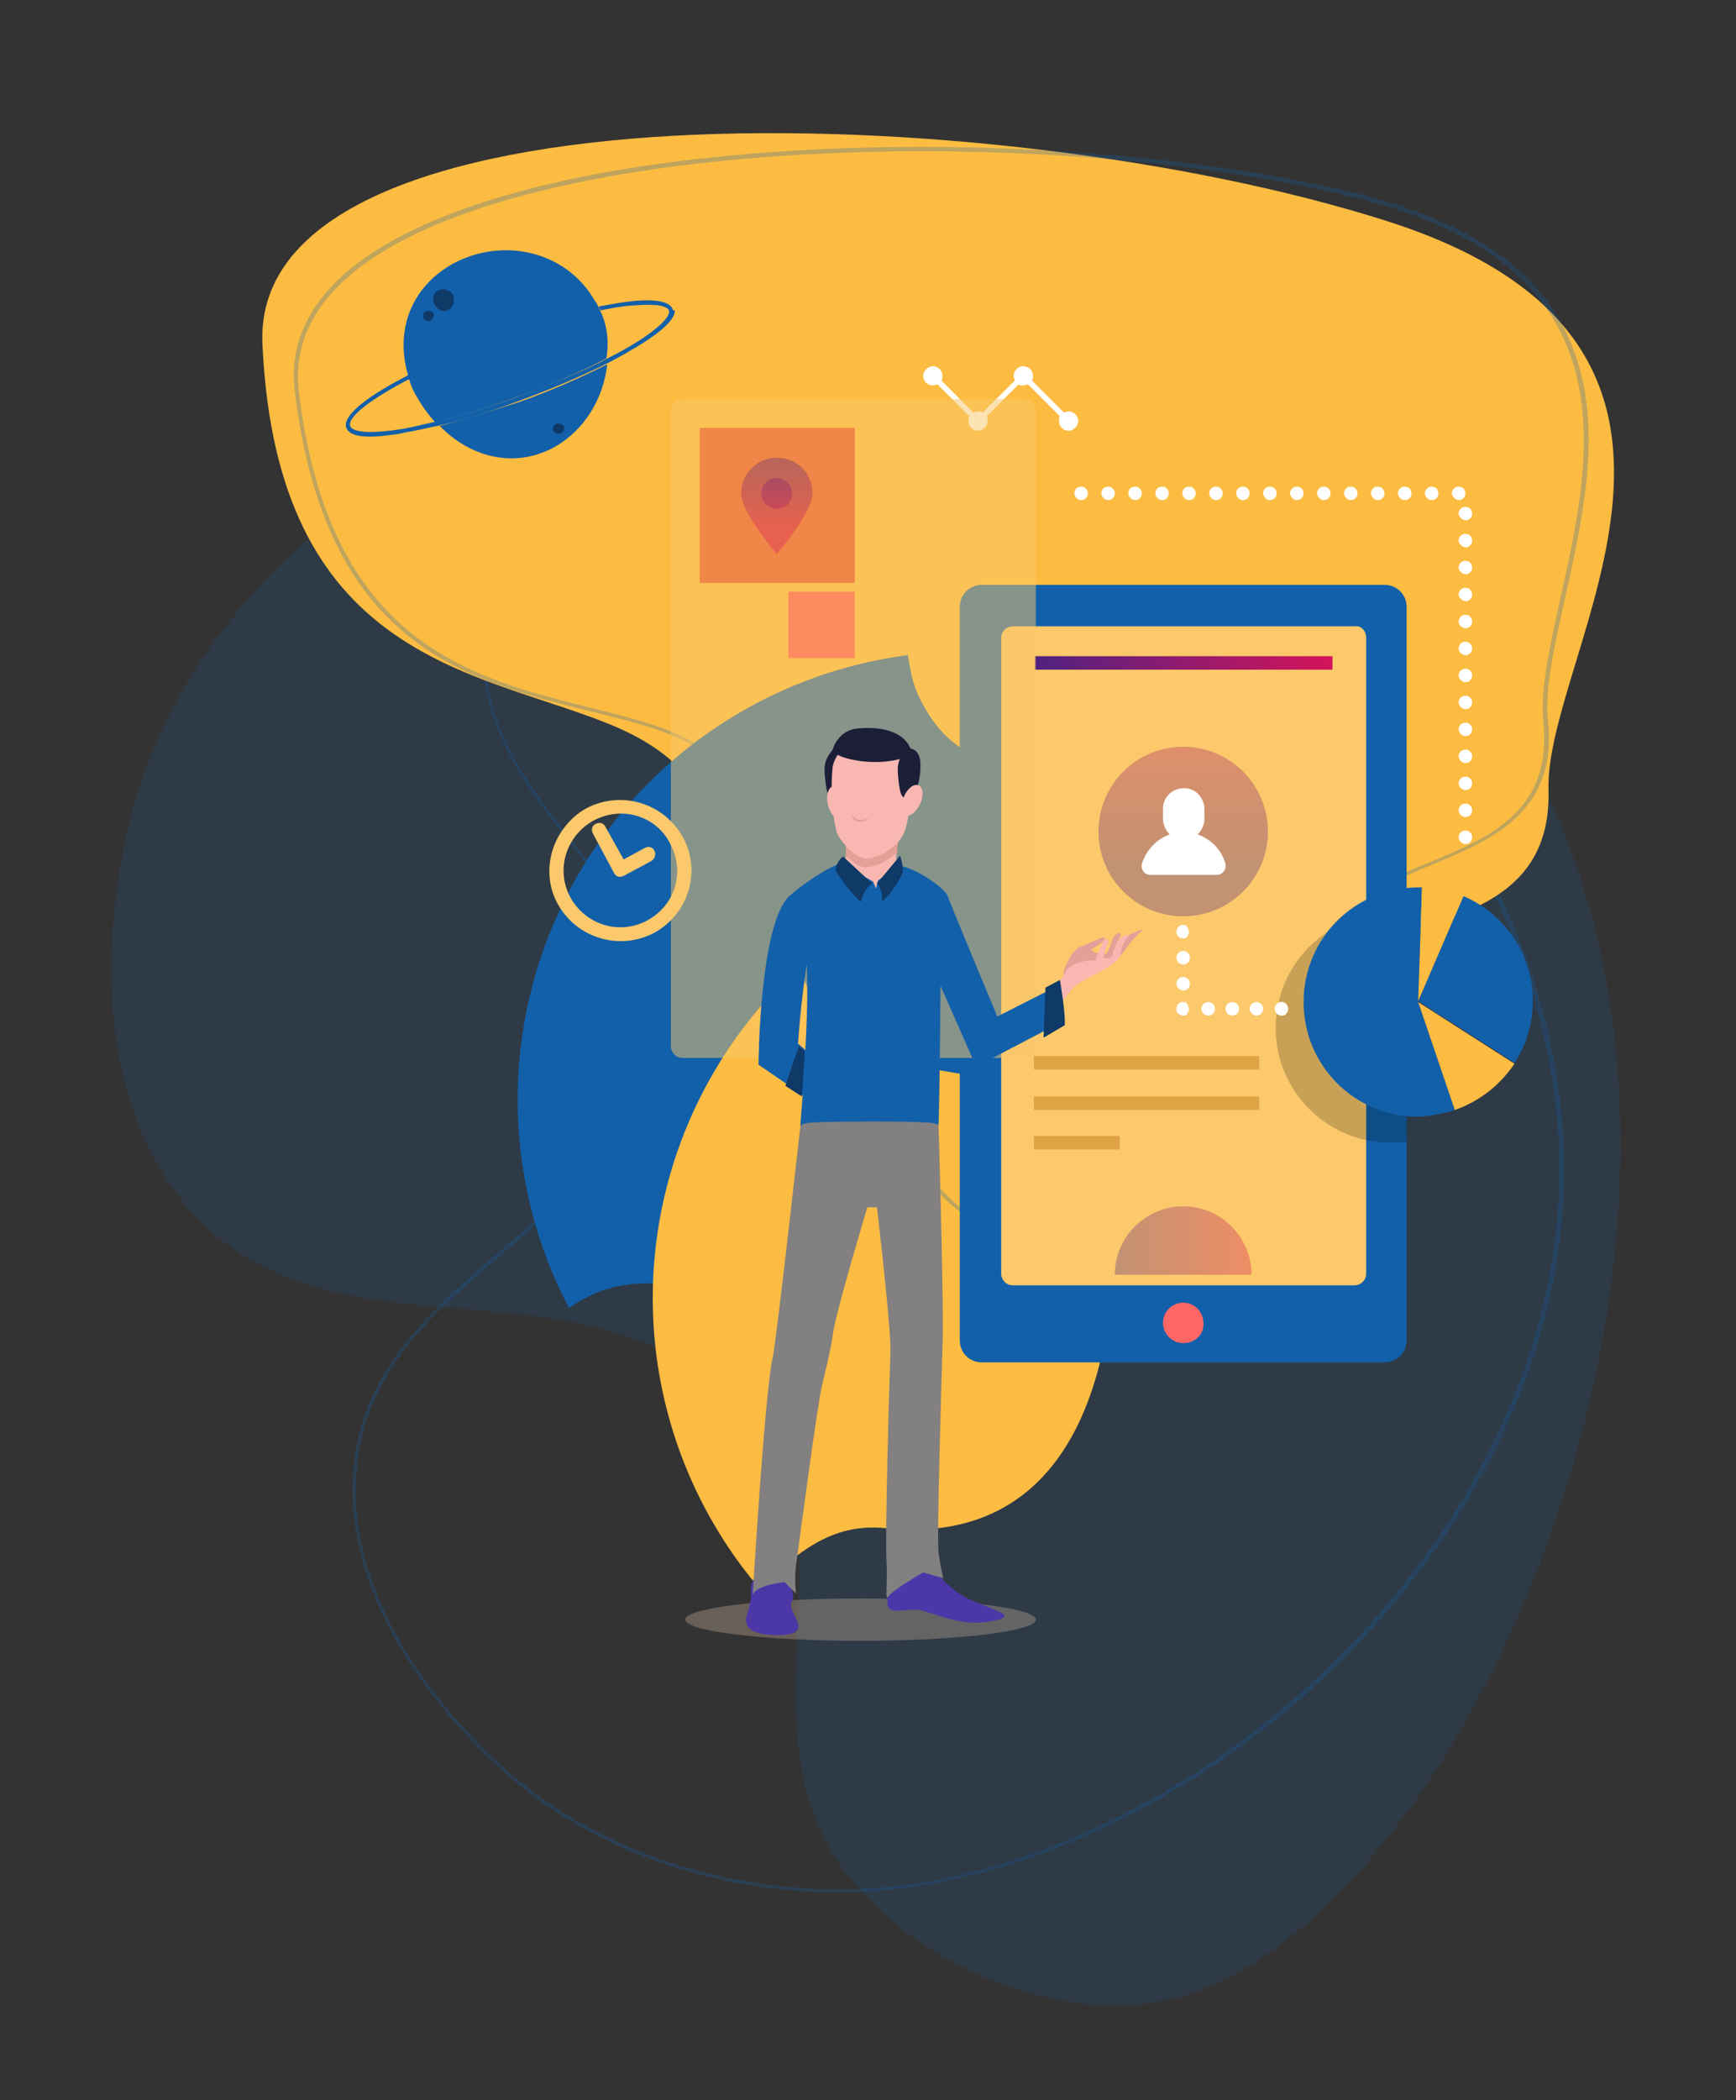 <?xml version="1.0" encoding="utf-8"?>
<!-- Generator: Adobe Illustrator 23.0.0, SVG Export Plug-In . SVG Version: 6.00 Build 0)  -->
<svg version="1.1" id="Calque_1" xmlns="http://www.w3.org/2000/svg" xmlns:xlink="http://www.w3.org/1999/xlink" x="0px" y="0px"
	 viewBox="0 0 180.26 218" style="enable-background:new 0 0 180.26 218;" xml:space="preserve">
<rect x="0" y="0" width="180.26" height="218" fill="#333333" stroke="none"/>
<style type="text/css">
	.st0{opacity:0.16;fill:#1360AA;enable-background:new    ;}
	.st1{opacity:0.26;fill:#1360AA;enable-background:new    ;}
	.st2{fill:#FCBC42;}
	.st3{clip-path:url(#SVGID_2_);fill:#1360AA;}
	.st4{clip-path:url(#SVGID_4_);fill:#FCBC42;}
	.st5{fill:#1360AA;}
	.st6{fill:#0F3967;}
	.st7{fill:#FFFFFF;}
	.st8{fill:#FBC96B;}
	.st9{fill:#FF6666;}
	.st10{opacity:0.33;fill:url(#SVGID_5_);enable-background:new    ;}
	.st11{opacity:0.2;enable-background:new    ;}
	.st12{fill:#DDA345;}
	.st13{opacity:0.33;fill:url(#SVGID_6_);enable-background:new    ;}
	.st14{fill:url(#SVGID_7_);}
	.st15{opacity:0.5;fill:#FBC96B;enable-background:new    ;}
	.st16{opacity:0.6;fill:#EA5D3F;enable-background:new    ;}
	.st17{opacity:0.6;fill:#FF6666;enable-background:new    ;}
	.st18{opacity:0.32;fill:#D8BDA7;enable-background:new    ;}
	.st19{fill:#E49F98;}
	.st20{fill:#F8B7B0;}
	.st21{fill:#1C1E38;}
	.st22{fill:#4C37A8;}
	.st23{fill:#828081;}
	.st24{opacity:0.33;fill:url(#SVGID_8_);enable-background:new    ;}
	.st25{opacity:0.33;fill:url(#SVGID_9_);enable-background:new    ;}
</style>
<g>
	<g>
		<path class="st0" d="M33.83,54.42C30.25,57.36,16.5,68.64,12.8,88.2c-0.76,4.17-4.52,23.74,6.46,36.84
			c14.51,17.27,39.19,4.64,56.76,19.74c15.1,12.98-1.53,35.13,13.4,51.53c7.81,8.58,21.33,13.57,31.78,11.28
			c32.67-7.17,69.39-93.12,29.96-140.07C122.43,33.27,62.62,30.86,33.83,54.42z"/>
		<path class="st1" d="M87.01,196.43c-1,0-1.94,0-2.88-0.06v-0.18v0.18c-16.51-1-27.03-7.87-32.9-13.45
			c-10.1-9.58-15.28-20.27-14.57-30.08c0.76-10.52,7.7-16.45,15.04-22.8c6.58-5.64,13.4-11.52,15.69-21.03
			c2.06-8.52-2.76-14.57-7.81-21.03c-5.17-6.52-10.46-13.22-9.34-23.09c1.18-10.46,8.58-21.15,17.21-24.85
			c12.69-5.52,34.96,0.53,55.4,15.1c26.56,18.86,41.3,45.24,39.42,70.62c-1.35,18.39-11.46,36.95-27.67,51
			C119.97,189.2,102.46,196.43,87.01,196.43z M78.25,38.38c-4.05,0-7.7,0.65-10.81,2c-8.46,3.7-15.75,14.22-16.92,24.56
			c-1.12,9.69,4.17,16.33,9.22,22.8c5.17,6.52,9.99,12.69,7.93,21.39c-2.35,9.64-9.16,15.57-15.8,21.27
			c-7.29,6.23-14.1,12.16-14.86,22.5c-0.71,9.69,4.41,20.27,14.45,29.79c5.88,5.52,16.27,12.34,32.67,13.34v0.18v-0.18
			c16.04,1,34.72-6.35,50.06-19.57c16.16-13.98,26.2-32.43,27.55-50.7c1.88-25.2-12.81-51.47-39.25-70.21
			C107.1,44.49,90.77,38.38,78.25,38.38z"/>
		<path class="st2" d="M110.98,135.91c0,0,5.64,0,9.75,0s14.04-2.41,14.04-14.63s-0.94-16.45,4.93-21.39s21.5-3.52,21.09-17.92
			c-0.41-14.39,23.85-46.12-16.86-59.05S26.02,8.07,27.25,35.68c1.47,32.55,21.86,33.84,35.72,39.36
			c11.87,4.7,12.22,12.34,11.4,21.39c-0.82,9.34,11.81,9.75,12.57,20.45C87.65,127.16,93.76,135.91,110.98,135.91"/>
		<g>
			<g>
				<g>
					<defs>
						<path id="SVGID_1_" d="M123.95,108.74c0,0,1.3-5.49,2.24-9.49c0.95-4,0.88-14.22-11.01-17.03s-16.23-2.87-19.68-9.72
							c-3.45-6.85,1.51-21.74-12.59-24.64c-14.1-2.91-39.4-33.81-61.34,2.84S-19.99,162.04,7.17,167.19
							c32.01,6.05,37.96-13.49,46.52-25.72c7.3-10.47,14.82-9.06,23.43-6.18c8.9,2.95,12.21-9.25,22.79-7.54
							C110.07,129.43,120,125.5,123.95,108.74"/>
					</defs>
					<clipPath id="SVGID_2_">
						<use xlink:href="#SVGID_1_"  style="overflow:visible;"/>
					</clipPath>
					<ellipse class="st3" cx="100.28" cy="114.14" rx="46.53" ry="46.53"/>
				</g>
			</g>
			<g>
				<g>
					<defs>
						<path id="SVGID_3_" d="M114.89,138.25c0,0,0.98-5.55,1.69-9.6s0.06-14.25-11.97-16.37s-16.36-1.93-20.2-8.57
							s0.26-21.79-13.99-23.88c-14.25-2.09-41.28-31.49-61.07,6.36s-35.1,113.54-7.69,117.12c32.31,4.2,37.12-15.65,44.96-28.35
							c6.69-10.87,14.27-9.89,23.04-7.51c9.06,2.43,11.65-9.94,22.32-8.83C102.22,159.7,111.9,155.2,114.89,138.25"/>
					</defs>
					<clipPath id="SVGID_4_">
						<use xlink:href="#SVGID_3_"  style="overflow:visible;"/>
					</clipPath>
					<ellipse class="st4" cx="114.31" cy="134.74" rx="46.53" ry="46.53"/>
				</g>
			</g>
		</g>
		<path class="st1" d="M113.91,129.8c-15.28,0-19.92-8.87-21.03-16.57c-0.71-4.99-3.99-7.29-7.23-9.58
			c-3.17-2.29-6.23-4.41-6.11-8.93c0.12-8.7-0.71-15.63-12.16-19.27c-1.94-0.59-3.99-1.12-6.23-1.65
			C48.29,70.58,33.77,67,30.6,40.56c-0.53-4.52,1.18-8.52,5.05-12.04C43.47,21.58,59.98,17,82.25,15.65
			c20.04-1.23,41.77,0.41,58.16,4.29c13.28,3.17,20.98,9.05,23.56,18.1c2.23,7.76,0.23,16.45-1.47,24.09
			c-1.12,5.05-2.11,9.4-1.76,12.69c1,9.52-5.88,12.34-11.87,14.86c-2.7,1.12-5.29,2.17-6.87,3.76c-4.46,4.35-4.17,7.87-3.41,16.33
			c0.12,1.29,0.23,2.64,0.35,4.11c0.41,5.11-1.12,9.11-4.41,11.81c-2.58,2.11-5.82,3.05-8.05,3.23l-9.22,0.7
			C116.09,129.8,114.97,129.8,113.91,129.8z M95.76,15.7C70.5,15.7,46,19.87,35.95,28.92c-3.76,3.35-5.41,7.29-4.93,11.63
			c3.11,26.09,17.57,29.73,30.26,32.9c2.17,0.53,4.23,1.06,6.23,1.7c11.69,3.7,12.57,11.04,12.46,19.62
			c-0.06,4.35,2.88,6.4,5.93,8.58c3.23,2.29,6.64,4.7,7.4,9.87c1.12,7.58,5.64,16.22,20.62,16.22c1.06,0,2.11-0.06,3.23-0.12
			l9.22-0.7c2.11-0.18,5.29-1.06,7.81-3.11c3.23-2.64,4.64-6.52,4.29-11.52c-0.12-1.53-0.23-2.88-0.35-4.11
			c-0.76-8.58-1.06-12.16,3.52-16.63c1.64-1.65,4.23-2.7,6.99-3.82c5.93-2.47,12.57-5.23,11.63-14.45
			c-0.35-3.41,0.65-7.76,1.76-12.87c1.7-7.64,3.64-16.22,1.47-23.91c-2.53-8.87-10.11-14.69-23.27-17.8
			C127.31,17.29,111.39,15.7,95.76,15.7z"/>
	</g>
	<g>
		<path class="st5" d="M45.66,44.21c3.1,3.2,7.7,4.5,11.9,2.2c3.2-1.8,5.1-5.1,5.5-8.6c-2.6,1.3-5.7,2.7-9.1,3.9
			C51.16,42.61,48.26,43.51,45.66,44.21z"/>
		<path class="st5" d="M62.36,32.31c-0.1-0.1-0.1-0.3-0.2-0.4c-0.1-0.2-0.2-0.5-0.4-0.7c-2.9-5.1-9.5-6.7-14.8-3.8
			c-4.4,2.5-5.9,7-4.6,11.5c0,0.2,0.1,0.3,0.1,0.4c0.2,0.7,0.5,1.4,0.9,2c0.5,0.9,1.1,1.7,1.8,2.5c2.6-0.6,5.5-1.5,8.5-2.6
			c3.4-1.2,6.6-2.6,9.3-4C63.26,35.51,63.06,33.81,62.36,32.31z"/>
		<path class="st5" d="M69.86,32.11c-0.4-1-2.4-1.2-6-0.6c-0.5,0.1-1.1,0.2-1.7,0.3c0.1,0.1,0.1,0.3,0.2,0.4
			c0.5-0.1,1.1-0.2,1.6-0.3c0.7-0.1,1.3-0.2,1.8-0.2c1.2-0.1,2.1-0.1,2.7,0s0.9,0.3,1,0.5c0.2,0.5-0.8,1.8-4,3.7
			c-0.7,0.4-1.4,0.8-2.2,1.2c-2.6,1.4-5.9,2.7-9.3,4c-3,1.1-5.9,2-8.5,2.6c-1.3,0.3-2.5,0.6-3.6,0.8c-3.7,0.6-5.3,0.3-5.5-0.3
			c-0.3-0.9,2.1-2.8,6.4-5c-0.1-0.1-0.1-0.3-0.1-0.4c-4.2,2.1-7.2,4.3-6.7,5.6c0.3,0.8,1.7,1.1,4.1,0.8c0.6-0.1,1.2-0.1,1.9-0.3
			c1.2-0.2,2.5-0.5,3.9-0.8c2.6-0.6,5.4-1.5,8.3-2.6c3.3-1.2,6.5-2.6,9.1-3.9c0.9-0.5,1.7-0.9,2.5-1.4c2.9-1.7,4.4-3.1,4.3-4
			C69.86,32.21,69.86,32.21,69.86,32.11z"/>
	</g>
	<path class="st6" d="M46.46,32.21c-0.6,0.2-1.1-0.1-1.4-0.7c-0.2-0.6-0.1-1.1,0.5-1.4c0.6-0.2,1.2,0,1.5,0.5
		C47.26,31.31,47.06,32.01,46.46,32.21z"/>
	<path class="st6" d="M44.66,33.31c-0.3,0.1-0.6-0.1-0.7-0.3c-0.1-0.3,0-0.6,0.3-0.7c0.3-0.1,0.7,0,0.8,0.3
		C45.06,32.81,44.96,33.21,44.66,33.31z"/>
	<path class="st6" d="M58.16,45.01c-0.3,0.1-0.6-0.1-0.7-0.3c-0.1-0.3,0-0.6,0.3-0.7c0.3-0.1,0.7,0,0.8,0.3
		C58.66,44.51,58.46,44.91,58.16,45.01z"/>
	<path class="st7" d="M110.96,42.71c-0.2,0-0.4,0.1-0.5,0.1l-3.3-3.3c0.1-0.1,0.1-0.3,0.1-0.5c0-0.6-0.5-1-1-1c-0.6,0-1,0.5-1,1
		c0,0.2,0.1,0.3,0.1,0.5l-3.3,3.3c-0.2-0.1-0.3-0.1-0.5-0.1s-0.3,0.1-0.5,0.1l-3.3-3.3c0.1-0.1,0.1-0.3,0.1-0.5c0-0.6-0.5-1-1-1
		s-1,0.5-1,1c0,0.6,0.5,1,1,1c0.2,0,0.3-0.1,0.5-0.1l3.3,3.3c-0.1,0.1-0.1,0.3-0.1,0.5c0,0.6,0.5,1,1,1s1-0.5,1-1
		c0-0.2,0-0.3-0.1-0.5l3.3-3.3c0.1,0.1,0.3,0.1,0.5,0.1s0.3-0.1,0.5-0.1l3.3,3.3c-0.1,0.1-0.1,0.3-0.1,0.5c0,0.6,0.5,1,1,1
		s1-0.5,1-1S111.56,42.71,110.96,42.71z"/>
	<path class="st5" d="M146.06,63.01v76.1c0,1.3-1,2.3-2.3,2.3h-41.8c-1.3,0-2.3-1-2.3-2.3v-76.1c0-1.3,1-2.3,2.3-2.3h41.8
		C145.06,60.71,146.06,61.71,146.06,63.01z"/>
	<path class="st8" d="M141.86,66.21v66c0,0.7-0.6,1.2-1.2,1.2h-35.5c-0.7,0-1.2-0.6-1.2-1.2v-66c0-0.7,0.6-1.2,1.2-1.2h35.5
		C141.36,64.91,141.86,65.51,141.86,66.21z"/>
	<g>
		<path class="st9" d="M122.86,139.41L122.86,139.41c-1.2,0-2.1-1-2.1-2.1l0,0c0-1.2,1-2.1,2.1-2.1l0,0c1.2,0,2.1,1,2.1,2.1l0,0
			C125.06,138.51,124.06,139.41,122.86,139.41z"/>
	</g>
	
		<linearGradient id="SVGID_5_" gradientUnits="userSpaceOnUse" x1="122.864" y1="429.64" x2="122.864" y2="410.645" gradientTransform="matrix(1 0 0 1 0 -339.89)">
		<stop  offset="0" style="stop-color:#4F2280"/>
		<stop  offset="1" style="stop-color:#D4145A"/>
	</linearGradient>
	<circle class="st10" cx="122.86" cy="86.31" r="8.8"/>
	<path class="st7" d="M124.36,86.61c0.4-0.4,0.7-1,0.7-1.6v-1c0-1.2-0.9-2.2-2.1-2.2s-2.2,0.9-2.2,2.1v1.1c0,0.6,0.3,1.2,0.7,1.6
		c-1.4,0.5-2.5,1.7-2.9,3.1c-0.1,0.6,0.3,1.1,0.9,1.1h6.9c0.6,0,1-0.6,0.9-1.1C126.86,88.21,125.76,87.11,124.36,86.61z"/>
	<path class="st11" d="M146.06,95.01v23.5c-0.5,0.1-1.1,0.1-1.7,0.1c-6.5,0-11.9-5.3-11.9-11.9s5.3-11.9,11.9-11.9
		c0.1,0,0.3,0,0.4,0C145.26,94.91,145.66,94.91,146.06,95.01z"/>
	<g>
		<path class="st5" d="M157.26,110.31c1.2-1.8,1.9-4,1.9-6.4c0-4.9-3-9.1-7.2-10.9l-4.7,10.9L157.26,110.31z"/>
		<path class="st5" d="M151.06,115.21l-3.8-11.2l0.4-11.9c-0.1,0-0.3,0-0.4,0c-6.6,0-11.9,5.3-11.9,11.9s5.3,11.9,11.9,11.9
			C148.56,115.81,149.86,115.61,151.06,115.21z"/>
		<path class="st2" d="M151.06,115.21c2.6-0.9,4.7-2.6,6.2-4.8l-10-6.4L151.06,115.21z"/>
		<path class="st2" d="M151.96,93.01c-1.3-0.6-2.8-0.9-4.3-1l-0.4,11.9L151.96,93.01z"/>
	</g>
	<g>
		<path class="st7" d="M122.86,97.41c-0.2,0-0.4-0.1-0.5-0.2s-0.2-0.3-0.2-0.5c0-0.1,0-0.2,0.1-0.3c0-0.1,0.1-0.2,0.1-0.2l0.1-0.1
			c0,0,0.1,0,0.1-0.1h0.1c0.1,0,0.2,0,0.3,0h0.1c0,0,0.1,0,0.1,0.1c0,0,0.1,0,0.1,0.1c0.1,0.1,0.1,0.1,0.1,0.2s0.1,0.2,0.1,0.3
			c0,0.2-0.1,0.4-0.2,0.5C123.26,97.31,123.06,97.41,122.86,97.41z"/>
		<path class="st7" d="M122.16,102.11c0-0.4,0.3-0.7,0.7-0.7l0,0c0.4,0,0.7,0.3,0.7,0.7l0,0c0,0.4-0.3,0.7-0.7,0.7l0,0
			C122.46,102.81,122.16,102.41,122.16,102.11z M122.16,99.41c0-0.4,0.3-0.7,0.7-0.7l0,0c0.4,0,0.7,0.3,0.7,0.7l0,0
			c0,0.4-0.3,0.7-0.7,0.7l0,0C122.46,100.11,122.16,99.81,122.16,99.41z"/>
		<path class="st7" d="M122.86,105.41c-0.2,0-0.4-0.1-0.5-0.2s-0.1-0.1-0.2-0.2c0-0.1,0-0.2,0-0.3c0-0.2,0.1-0.4,0.2-0.5l0.1-0.1
			c0,0,0.1,0,0.1-0.1h0.1c0.1,0,0.2,0,0.3,0h0.1c0,0,0.1,0,0.1,0.1l0.1,0.1c0.1,0.1,0.1,0.1,0.1,0.2s0.1,0.2,0.1,0.3
			c0,0.2-0.1,0.4-0.2,0.5C123.26,105.41,123.06,105.41,122.86,105.41z"/>
		<path class="st7" d="M129.76,104.71c0-0.4,0.3-0.7,0.7-0.7l0,0c0.4,0,0.7,0.3,0.7,0.7l0,0c0,0.4-0.3,0.7-0.7,0.7l0,0
			C130.16,105.41,129.76,105.11,129.76,104.71z M127.26,104.71c0-0.4,0.3-0.7,0.7-0.7l0,0c0.4,0,0.7,0.3,0.7,0.7l0,0
			c0,0.4-0.3,0.7-0.7,0.7l0,0C127.56,105.41,127.26,105.11,127.26,104.71z M124.76,104.71c0-0.4,0.3-0.7,0.7-0.7l0,0
			c0.4,0,0.7,0.3,0.7,0.7l0,0c0,0.4-0.3,0.7-0.7,0.7l0,0C125.06,105.41,124.76,105.11,124.76,104.71z"/>
		<path class="st7" d="M133.06,105.41c-0.2,0-0.4-0.1-0.5-0.2s-0.2-0.3-0.2-0.5s0.1-0.4,0.2-0.5c0.3-0.3,0.7-0.3,1,0
			c0.1,0.1,0.2,0.3,0.2,0.5s-0.1,0.4-0.2,0.5C133.46,105.41,133.26,105.41,133.06,105.41z"/>
	</g>
	<rect x="107.36" y="109.61" class="st12" width="23.4" height="1.4"/>
	<rect x="107.36" y="113.81" class="st12" width="23.4" height="1.4"/>
	<rect x="107.36" y="117.91" class="st12" width="8.9" height="1.4"/>
	
		<linearGradient id="SVGID_6_" gradientUnits="userSpaceOnUse" x1="115.806" y1="468.65" x2="129.991" y2="468.65" gradientTransform="matrix(1 0 0 1 0 -339.89)">
		<stop  offset="0" style="stop-color:#4F2280"/>
		<stop  offset="1" style="stop-color:#D4145A"/>
	</linearGradient>
	<path class="st13" d="M115.76,132.31c0-3.9,3.2-7.1,7.1-7.1s7.1,3.2,7.1,7.1"/>
	
		<linearGradient id="SVGID_7_" gradientUnits="userSpaceOnUse" x1="107.429" y1="408.7" x2="138.368" y2="408.7" gradientTransform="matrix(1 0 0 1 0 -339.89)">
		<stop  offset="0" style="stop-color:#4F2280"/>
		<stop  offset="1" style="stop-color:#D4145A"/>
	</linearGradient>
	<rect x="107.46" y="68.11" class="st14" width="30.9" height="1.4"/>
	<path class="st7" d="M151.46,86.91c0-0.4,0.3-0.7,0.7-0.7l0,0c0.4,0,0.7,0.3,0.7,0.7l0,0c0,0.4-0.3,0.7-0.7,0.7l0,0
		C151.86,87.61,151.46,87.31,151.46,86.91z M151.46,84.11c0-0.4,0.3-0.7,0.7-0.7l0,0c0.4,0,0.7,0.3,0.7,0.7l0,0
		c0,0.4-0.3,0.7-0.7,0.7l0,0C151.86,84.81,151.46,84.51,151.46,84.11z M151.46,81.31c0-0.4,0.3-0.7,0.7-0.7l0,0
		c0.4,0,0.7,0.3,0.7,0.7l0,0c0,0.4-0.3,0.7-0.7,0.7l0,0C151.86,82.01,151.46,81.71,151.46,81.31z M151.46,78.51
		c0-0.4,0.3-0.7,0.7-0.7l0,0c0.4,0,0.7,0.3,0.7,0.7l0,0c0,0.4-0.3,0.7-0.7,0.7l0,0C151.86,79.21,151.46,78.91,151.46,78.51z
		 M151.46,75.71c0-0.4,0.3-0.7,0.7-0.7l0,0c0.4,0,0.7,0.3,0.7,0.7l0,0c0,0.4-0.3,0.7-0.7,0.7l0,0
		C151.86,76.41,151.46,76.11,151.46,75.71z M151.46,72.91c0-0.4,0.3-0.7,0.7-0.7l0,0c0.4,0,0.7,0.3,0.7,0.7l0,0
		c0,0.4-0.3,0.7-0.7,0.7l0,0C151.86,73.61,151.46,73.31,151.46,72.91z M151.46,70.11c0-0.4,0.3-0.7,0.7-0.7l0,0
		c0.4,0,0.7,0.3,0.7,0.7l0,0c0,0.4-0.3,0.7-0.7,0.7l0,0C151.86,70.81,151.46,70.51,151.46,70.11z M151.46,67.31
		c0-0.4,0.3-0.7,0.7-0.7l0,0c0.4,0,0.7,0.3,0.7,0.7l0,0c0,0.4-0.3,0.7-0.7,0.7l0,0C151.86,68.01,151.46,67.71,151.46,67.31z
		 M151.46,64.51c0-0.4,0.3-0.7,0.7-0.7l0,0c0.4,0,0.7,0.3,0.7,0.7l0,0c0,0.4-0.3,0.7-0.7,0.7l0,0
		C151.86,65.21,151.46,64.91,151.46,64.51z M151.46,61.71c0-0.4,0.3-0.7,0.7-0.7l0,0c0.4,0,0.7,0.3,0.7,0.7l0,0
		c0,0.4-0.3,0.7-0.7,0.7l0,0C151.86,62.41,151.46,62.01,151.46,61.71z M151.46,58.91c0-0.4,0.3-0.7,0.7-0.7l0,0
		c0.4,0,0.7,0.3,0.7,0.7l0,0c0,0.4-0.3,0.7-0.7,0.7l0,0C151.86,59.61,151.46,59.21,151.46,58.91z M151.46,56.11
		c0-0.4,0.3-0.7,0.7-0.7l0,0c0.4,0,0.7,0.3,0.7,0.7l0,0c0,0.4-0.3,0.7-0.7,0.7l0,0C151.86,56.81,151.46,56.41,151.46,56.11z
		 M151.46,53.31c0-0.4,0.3-0.7,0.7-0.7l0,0c0.4,0,0.7,0.3,0.7,0.7l0,0c0,0.4-0.3,0.7-0.7,0.7l0,0
		C151.86,54.01,151.46,53.61,151.46,53.31z M150.76,51.21c0-0.4,0.3-0.7,0.7-0.7l0,0c0.4,0,0.7,0.3,0.7,0.7l0,0
		c0,0.4-0.3,0.7-0.7,0.7l0,0C151.16,51.91,150.76,51.51,150.76,51.21z M147.96,51.21c0-0.4,0.3-0.7,0.7-0.7l0,0
		c0.4,0,0.7,0.3,0.7,0.7l0,0c0,0.4-0.3,0.7-0.7,0.7l0,0C148.26,51.91,147.96,51.51,147.96,51.21z M145.16,51.21
		c0-0.4,0.3-0.7,0.7-0.7l0,0c0.4,0,0.7,0.3,0.7,0.7l0,0c0,0.4-0.3,0.7-0.7,0.7l0,0C145.46,51.91,145.16,51.51,145.16,51.21z
		 M142.36,51.21c0-0.4,0.3-0.7,0.7-0.7l0,0c0.4,0,0.7,0.3,0.7,0.7l0,0c0,0.4-0.3,0.7-0.7,0.7l0,0
		C142.66,51.91,142.36,51.51,142.36,51.21z M139.56,51.21c0-0.4,0.3-0.7,0.7-0.7l0,0c0.4,0,0.7,0.3,0.7,0.7l0,0
		c0,0.4-0.3,0.7-0.7,0.7l0,0C139.86,51.91,139.56,51.51,139.56,51.21z M136.76,51.21c0-0.4,0.3-0.7,0.7-0.7l0,0
		c0.4,0,0.7,0.3,0.7,0.7l0,0c0,0.4-0.3,0.7-0.7,0.7l0,0C137.06,51.91,136.76,51.51,136.76,51.21z M133.96,51.21
		c0-0.4,0.3-0.7,0.7-0.7l0,0c0.4,0,0.7,0.3,0.7,0.7l0,0c0,0.4-0.3,0.7-0.7,0.7l0,0C134.26,51.91,133.96,51.51,133.96,51.21z
		 M131.16,51.21c0-0.4,0.3-0.7,0.7-0.7l0,0c0.4,0,0.7,0.3,0.7,0.7l0,0c0,0.4-0.3,0.7-0.7,0.7l0,0
		C131.46,51.91,131.16,51.51,131.16,51.21z M128.36,51.21c0-0.4,0.3-0.7,0.7-0.7l0,0c0.4,0,0.7,0.3,0.7,0.7l0,0
		c0,0.4-0.3,0.7-0.7,0.7l0,0C128.66,51.91,128.36,51.51,128.36,51.21z M125.56,51.21c0-0.4,0.3-0.7,0.7-0.7l0,0
		c0.4,0,0.7,0.3,0.7,0.7l0,0c0,0.4-0.3,0.7-0.7,0.7l0,0C125.86,51.91,125.56,51.51,125.56,51.21z M122.76,51.21
		c0-0.4,0.3-0.7,0.7-0.7l0,0c0.4,0,0.7,0.3,0.7,0.7l0,0c0,0.4-0.3,0.7-0.7,0.7l0,0C123.06,51.91,122.76,51.51,122.76,51.21z
		 M119.96,51.21c0-0.4,0.3-0.7,0.7-0.7l0,0c0.4,0,0.7,0.3,0.7,0.7l0,0c0,0.4-0.3,0.7-0.7,0.7l0,0
		C120.26,51.91,119.96,51.51,119.96,51.21z M117.16,51.21c0-0.4,0.3-0.7,0.7-0.7l0,0c0.4,0,0.7,0.3,0.7,0.7l0,0
		c0,0.4-0.3,0.7-0.7,0.7l0,0C117.46,51.91,117.16,51.51,117.16,51.21z M114.36,51.21c0-0.4,0.3-0.7,0.7-0.7l0,0
		c0.4,0,0.7,0.3,0.7,0.7l0,0c0,0.4-0.3,0.7-0.7,0.7l0,0C114.66,51.91,114.36,51.51,114.36,51.21z M111.56,51.21
		c0-0.4,0.3-0.7,0.7-0.7l0,0c0.4,0,0.7,0.3,0.7,0.7l0,0c0,0.4-0.3,0.7-0.7,0.7l0,0C111.86,51.91,111.56,51.51,111.56,51.21z"/>
	<g>
		<path class="st15" d="M107.56,42.61v66c0,0.7-0.6,1.2-1.2,1.2h-35.5c-0.7,0-1.2-0.6-1.2-1.2v-66c0-0.7,0.6-1.2,1.2-1.2h35.5
			C106.96,41.41,107.56,42.01,107.56,42.61z"/>
		<g>
			<rect x="72.66" y="44.41" class="st16" width="16.1" height="16.1"/>
			<rect x="81.86" y="61.41" class="st17" width="6.9" height="6.9"/>
		</g>
	</g>
	<g>
		<ellipse class="st18" cx="89.36" cy="168.11" rx="18.2" ry="2.2"/>
		<path class="st19" d="M118.46,96.51c0.1,0,0.2,0,0,0.2c-0.4,0.3-1,1.1-1.2,1.3c-0.3,0.4-0.9,1.3-1.6,1.8s-3.9,1.9-4.4,1.9
			c-0.5,0.1-1.4,0-0.3-2.1c0.6-1.1,0.9-1.2,1.6-1.5c0.6-0.2,1.9-0.9,2.1-0.8s0.1,0.4-1.3,1.2c-0.2,0.3,1,0.6,1.4,0.5s0.7-1.6,1-1.9
			c0.2-0.2,0.5-0.3,0.6-0.2c0.2,0.1-0.2,0.5-0.4,1c-0.2,0.5-0.1,0.8-0.1,0.8s1.1-1.5,1.6-1.8
			C118.06,96.71,118.06,96.61,118.46,96.51z"/>
		<path class="st20" d="M109.16,103.01c0,0,0.9-1,1.6-2.3c0.3-0.5,1.9-1.2,3-1c0,0,0.6-1.9,0.9-2.1c0.4-0.2,0.6-0.1,0.4,0.3
			s-0.5,1.5-0.5,1.5s0.9,0.3,1-0.4c0.1-0.8,0.8-1.8,1.2-1.9c0.5-0.1,0.5,0,0.1,0.5s-0.5,1.3-0.5,1.5c0.1,0.2-0.8,1-1.5,1.4
			c-0.8,0.5-2.8,1.4-3.4,2s-3.6,4.9-3.6,4.9l-2.2-1.1L109.16,103.01z"/>
		<path class="st20" d="M90.16,94.61c2.9,0.4,4.7-1.2,5.3-2c0.6-0.7-1.3-1.5-2-2.2c-0.3-0.3-0.4-0.8-0.4-1.5c0-0.9,0.2-2,0.4-3.3
			l-5.8-1c0,0,0.2,2.9,0.2,4c0,0.2,0,0.4-0.1,0.5c-0.2,0.7-0.9,1-2,1.9C84.46,92.11,87.26,94.21,90.16,94.61z"/>
		<path class="st21" d="M86.66,82.81c-0.5,0-0.8,0.1-1-2.2c-0.1-1-0.1-1.8,0.9-2.9c0,0,1.2-0.3,1.4,1.3
			C88.16,80.61,87.76,82.51,86.66,82.81z"/>
		<path class="st19" d="M87.86,88.71c0,0.1,0,0.1,0,0.2c0.7,0.6,1.4,1.1,2,1.1c0.9,0,2.1-0.5,3.3-1.5c0-0.8,0.2-1.8,0.4-2.8l-5.8-1
			C87.66,84.61,87.86,87.61,87.86,88.71z"/>
		<path class="st20" d="M94.56,82.81c-0.3,2.5-0.4,3.7-1.5,4.8c-1.1,1-2.2,1.5-3.1,1.5c-1.1,0-2.8-1.8-3.1-2.8
			c-0.3-1.1-0.7-3.9-0.4-6.7c0.2-1.4,1.9-3.1,3.7-3.1S95.26,76.71,94.56,82.81z"/>
		<path class="st20" d="M85.96,83.51c0.2,0.9,0.8,1.6,1.2,1.5c0.5-0.1,0.7-0.9,0.5-1.9s-0.8-1.6-1.2-1.5
			C85.96,81.81,85.76,82.61,85.96,83.51z"/>
		<path class="st21" d="M94.76,78.31c0,0-2,1.1-5.3,0.7c-3-0.4-3-1.2-3-1.2s0.5-2,2.6-2.2S94.16,75.71,94.76,78.31z"/>
		<path class="st21" d="M94.26,82.81c-0.5,0-0.8,0.1-1-2.2c-0.1-1-0.1-1.8,0.9-2.9c0,0,1.2-0.3,1.4,1.3
			C95.66,80.61,95.26,82.51,94.26,82.81z"/>
		<path class="st5" d="M103.56,105.51l5.9-3l0.5,3.7l-8.6,4.5l-3.7-8.4c0,0-0.1,12.5-0.2,14.3c-0.2,1.7-0.6,1.9-1.3,1.9
			c-3.5,0-10.1,0-11.8,0c-0.8,0-1.4-0.9-1.2-2.4c0.1-1.2,0.9-11.4,0.6-16c0,0-0.6,3.9-0.9,8.2l7.4,6.5l-1,2.9l-10.5-7.2
			c0,0,0.1-14.6,3.2-17.5c1.2-1.1,4.1-3.1,5.4-3.4l3.3,1.9l0.3,0.7l0.2-0.8l2.1-1.6c1.9,0.3,4.7,2.3,5.1,3.1
			C99.16,95.01,103.56,105.51,103.56,105.51z"/>
		<path class="st20" d="M93.86,82.71c-0.4,0.9-0.3,1.7,0.2,1.9s1.1-0.4,1.5-1.2c0.4-0.9,0.3-1.7-0.2-1.9
			C94.86,81.31,94.16,81.91,93.86,82.71z"/>
		<path class="st6" d="M87.56,88.91c0,0-0.7,0.4-0.8,1.4c0,0,0.8,1.6,2.6,3.3c0,0,0.5-1.6,1.2-1.9L87.56,88.91z"/>
		<path class="st6" d="M93.46,88.81c0,0,0.3,0.8,0.3,1.7c0,0-0.8,1.9-2.2,3.1c0,0,0.2-1.2-0.5-1.9L93.46,88.81z"/>
		<g>
			<path class="st6" d="M83.56,109.11c-0.1,1.8-0.2,3.5-0.3,4.7l-1.7-1.1c0.4-1.3,1.1-3.3,1.4-4.1L83.56,109.11z"/>
		</g>
		<g>
			<path class="st22" d="M81.96,164.11c0.2,0.8,0.6,1.5,0.3,2s-0.1,0.8,0.2,1.5s1.3,2-1.3,2.1c-2.7,0.1-4.1-0.6-3.6-2.1
				s0.4-2,0.4-2.5s0.1-1,0.4-1.3C78.76,163.51,81.56,162.61,81.96,164.11z"/>
			<path class="st22" d="M97.36,163.21c0.2,0.5,1.4,1.8,3.1,2.7c1.7,0.9,5.3,1.7,3.2,2.2s-3.6,0.5-6.8-0.6c-1.4-0.4-1.2-0.5-2.7-0.4
				s-2.5,0.5-1.8-2.4C93.06,161.81,96.56,161.51,97.36,163.21z"/>
			<path class="st23" d="M83.06,117.31c0,0,0-0.6,0.5-0.7s1.3-0.2,7.1-0.2s6.8,0.1,6.8,0.5c0,0,0.6,19.8,0.4,23.1
				c-0.1,3.3-0.6,19.7-0.4,21.2s0.5,2.6,0.5,2.6l-2.1-0.6c0,0-3.3,1.9-3.6,2.5c-0.4,0.6-0.1-1.4-0.2-3.5c-0.2-2.1,0.3-19.4,0.4-21.8
				s-1.4-15.1-1.4-15.1h-1c0,0-3,10-3.5,12.7c-0.4,2.7-0.9,4.4-1.2,5.8c-0.5,2-2.5,17.2-2.7,18.7c-0.2,1.4,0,2.9,0,2.9l-1.2-1.2
				c0,0-2.9,0.3-3.3,1.3c0,0,1.3-21.7,2.1-24.7C80.76,137.91,83.06,117.31,83.06,117.31z"/>
		</g>
		<path class="st19" d="M88.46,84.61c0,0.4,0.4,0.7,0.9,0.7c0.4,0,0.7-0.2,0.8-0.4c-0.2,0.1-0.4,0.2-0.7,0.2
			C89.06,85.11,88.66,84.91,88.46,84.61z"/>
		<path class="st6" d="M110.06,101.71c0,0,0.6,3.5,0.5,4.7l-2.2,1.3l0.2-5.2L110.06,101.71z"/>
	</g>
	<g>
		
			<linearGradient id="SVGID_8_" gradientUnits="userSpaceOnUse" x1="80.663" y1="387.959" x2="80.663" y2="394.672" gradientTransform="matrix(1 0 0 1 0 -339.89)">
			<stop  offset="0" style="stop-color:#4F2280"/>
			<stop  offset="1" style="stop-color:#D4145A"/>
		</linearGradient>
		<path class="st24" d="M84.36,51.21c0,2-3.7,6.3-3.7,6.3s-3.7-4.3-3.7-6.3s1.6-3.7,3.7-3.7C82.76,47.51,84.36,49.11,84.36,51.21z"
			/>
		
			<linearGradient id="SVGID_9_" gradientUnits="userSpaceOnUse" x1="80.663" y1="387.959" x2="80.663" y2="394.672" gradientTransform="matrix(1 0 0 1 0 -339.89)">
			<stop  offset="0" style="stop-color:#4F2280"/>
			<stop  offset="1" style="stop-color:#D4145A"/>
		</linearGradient>
		<path class="st25" d="M82.26,51.21c0,0.9-0.7,1.6-1.6,1.6s-1.6-0.7-1.6-1.6c0-0.9,0.7-1.6,1.6-1.6S82.26,50.41,82.26,51.21z"/>
	</g>
	<g>
		<g>
			<path class="st8" d="M67.96,96.81c-3.6,1.9-8,0.6-10-2.9s-0.6-8,2.9-10c3.6-1.9,8-0.6,10,2.9S71.56,94.81,67.96,96.81z
				 M61.56,85.21c-2.8,1.6-3.9,5.1-2.3,8c1.6,2.8,5.1,3.9,8,2.3s3.9-5.1,2.3-8C68.06,84.61,64.46,83.61,61.56,85.21z"/>
			<path class="st8" d="M67.56,89.41l-2.8,1.5c-0.4,0.2-0.8,0.1-1-0.3l-2.2-4.1c-0.2-0.4-0.1-0.8,0.3-1s0.8-0.1,1,0.3l1.9,3.4
				l2.2-1.2c0.4-0.2,0.8-0.1,1,0.3S67.96,89.21,67.56,89.41z"/>
		</g>
	</g>
</g>
</svg>
